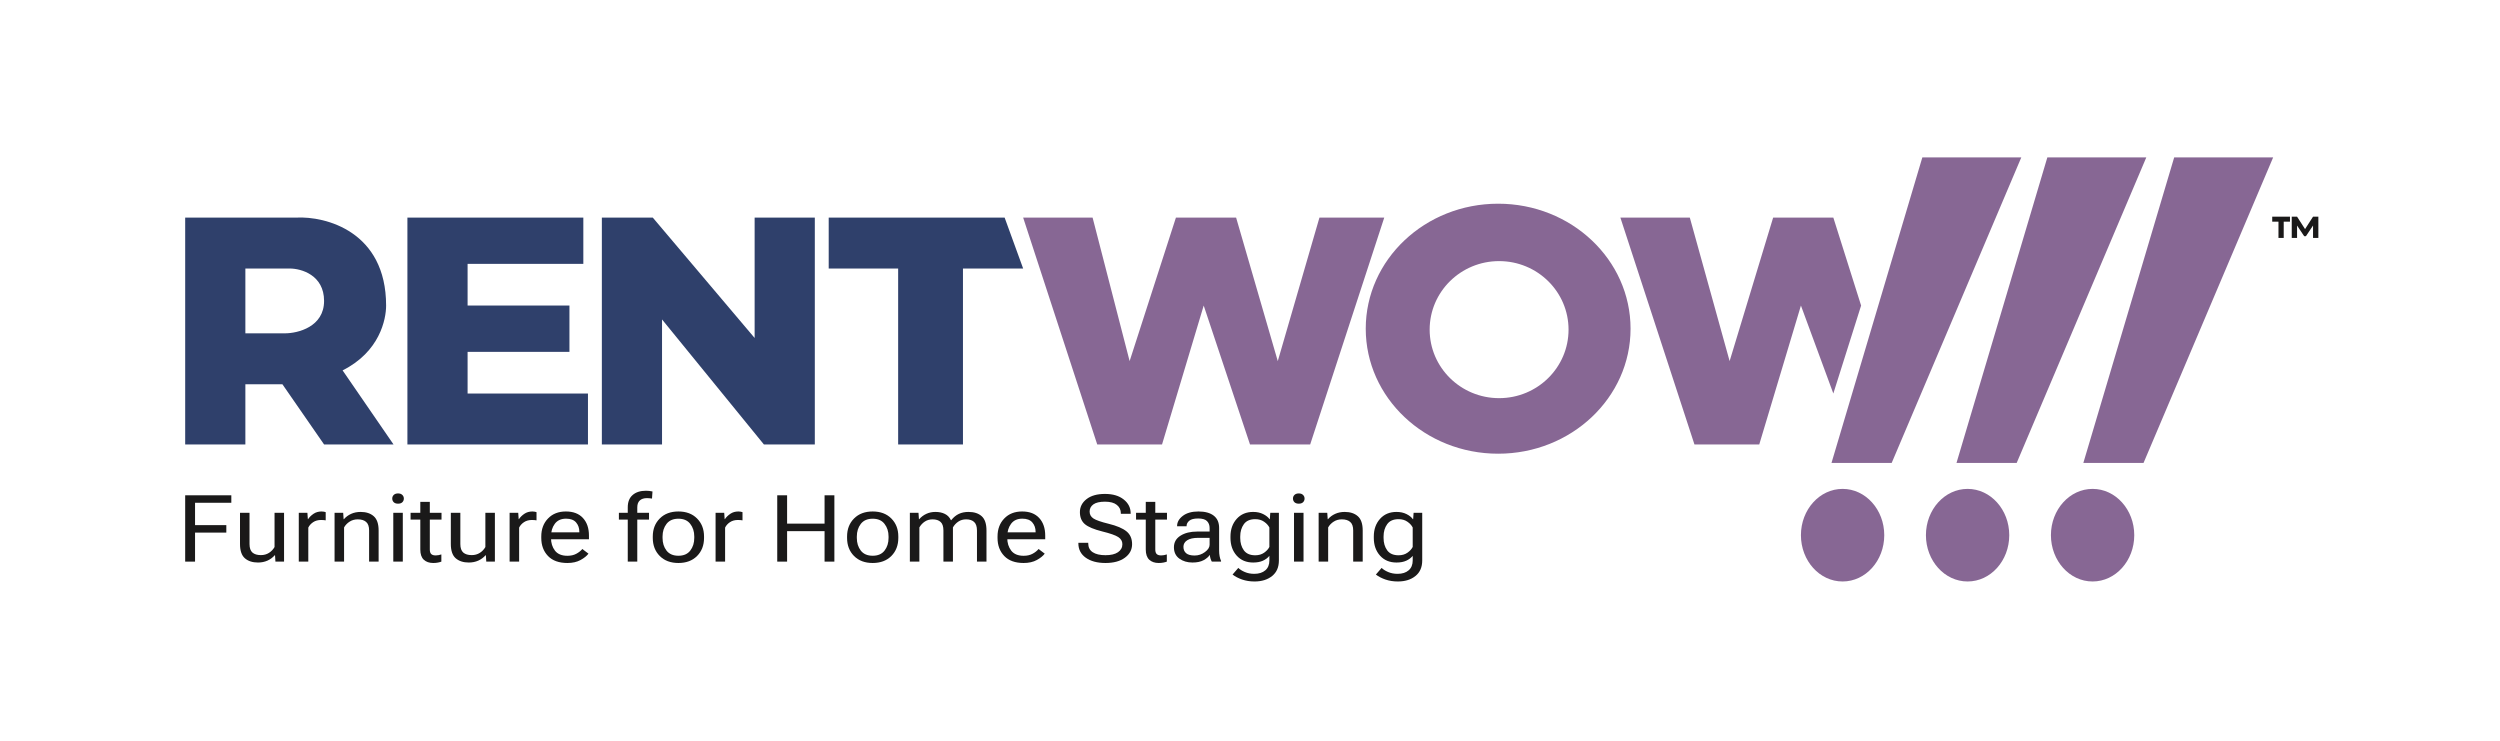 <svg width="270" height="80" viewBox="0 0 270 80" fill="none" xmlns="http://www.w3.org/2000/svg">
<path fill-rule="evenodd" clip-rule="evenodd" d="M32 23.5H20V48H26.5V41.5H30.5L35 48H42.5L37 40C41 38 41.7 34.5 41.7 33C41.7 25 35.167 23.333 32 23.5ZM26.5 36V29H31.294C32.529 29 35 29.7 35 32.5C35 35.3 32.176 36 30.765 36H26.5ZM44 23.5H63V28.5H50.5V33H61.5V38H50.5V42.5H63.5V48H44V23.5ZM65 23.5H70.5L81.5 36.5V23.5H88V48H82.5L71.5 34.5V48H65V23.5ZM108.5 23.5H90H89.5V29H97V48H104V29H110.5L108.5 23.5Z" fill="#2F406B"/>
<path fill-rule="evenodd" clip-rule="evenodd" d="M231.5 50H225L234.812 17H245.5L231.5 50ZM118 23.5H110.5L118.5 48H125.5L130 33L135 48H141.5L149.5 23.5H142.5L138 39L133.5 23.5H127L122 39L118 23.5ZM182.5 23.5H175L183 48H190L194.5 33L198 42.5L201 33L198 23.5H191.5L186.8 39L182.5 23.5ZM212.5 62.8C214.985 62.8 217 60.561 217 57.8C217 55.039 214.985 52.8 212.5 52.8C210.015 52.8 208 55.039 208 57.8C208 60.561 210.015 62.8 212.5 62.8ZM203.5 57.8C203.5 60.561 201.485 62.8 199 62.8C196.515 62.8 194.5 60.561 194.5 57.8C194.5 55.039 196.515 52.8 199 52.8C201.485 52.8 203.5 55.039 203.5 57.8ZM226 62.8C228.485 62.8 230.5 60.561 230.5 57.8C230.5 55.039 228.485 52.8 226 52.8C223.515 52.8 221.5 55.039 221.5 57.8C221.5 60.561 223.515 62.8 226 62.8ZM211.3 50H217.8L231.8 17H221.113L211.3 50ZM204.3 50H197.8L207.613 17H218.3L204.3 50ZM176.1 35.5C176.1 42.956 169.698 49 161.8 49C153.902 49 147.5 42.956 147.5 35.5C147.5 28.044 153.902 22 161.8 22C169.698 22 176.1 28.044 176.1 35.5ZM169.403 35.6C169.403 39.687 166.046 43 161.903 43C157.761 43 154.403 39.687 154.403 35.6C154.403 31.513 157.761 28.2 161.903 28.2C166.046 28.2 169.403 31.513 169.403 35.6Z" fill="#876794"/>
<path fill-rule="evenodd" clip-rule="evenodd" d="M245.4 23.4V23.937H246.075V25.7H246.641V23.937H247.317V23.4H245.4ZM247.508 25.7H248.083V24.358L248.85 25.508H249.042L249.808 24.358V25.7H250.383V23.4H249.808L248.946 24.742L248.083 23.4H247.508V25.7Z" fill="#1A1919"/>
<path d="M20 60.655H21.065V57.521H24.443V56.714H21.065V54.299H24.983V53.492H20V60.655Z" fill="#1A1919"/>
<path d="M25.92 58.746C25.92 59.468 26.095 59.983 26.445 60.291C26.798 60.599 27.271 60.753 27.863 60.753C28.234 60.753 28.575 60.684 28.885 60.547C29.196 60.406 29.458 60.212 29.672 59.966H29.704L29.747 60.655H30.678V55.386H29.651V59.081C29.504 59.337 29.305 59.547 29.051 59.71C28.798 59.871 28.505 59.952 28.173 59.952C27.781 59.952 27.477 59.86 27.263 59.676C27.053 59.489 26.948 59.182 26.948 58.756V55.386H25.92V58.746Z" fill="#1A1919"/>
<path d="M32.268 60.655H33.296V56.98C33.41 56.747 33.585 56.552 33.82 56.395C34.056 56.237 34.341 56.158 34.677 56.158C34.777 56.158 34.866 56.162 34.944 56.168C35.026 56.175 35.103 56.185 35.175 56.198V55.312C35.139 55.296 35.076 55.279 34.987 55.263C34.901 55.247 34.818 55.239 34.736 55.239C34.4 55.239 34.109 55.322 33.863 55.489C33.62 55.653 33.424 55.845 33.274 56.065H33.248L33.199 55.386H32.268V60.655Z" fill="#1A1919"/>
<path d="M36.133 60.655H37.16V56.96C37.307 56.705 37.507 56.496 37.76 56.336C38.013 56.172 38.306 56.09 38.638 56.09C39.03 56.09 39.332 56.183 39.542 56.37C39.756 56.554 39.863 56.859 39.863 57.285V60.655H40.891V57.295C40.891 56.573 40.714 56.058 40.361 55.75C40.011 55.442 39.54 55.288 38.948 55.288C38.573 55.288 38.233 55.356 37.926 55.494C37.619 55.632 37.357 55.825 37.139 56.075H37.112L37.064 55.386H36.133V60.655Z" fill="#1A1919"/>
<path d="M42.475 60.655H43.503V55.386H42.475V60.655ZM42.363 53.841C42.363 53.999 42.416 54.132 42.524 54.24C42.634 54.345 42.789 54.397 42.989 54.397C43.193 54.397 43.348 54.345 43.455 54.24C43.562 54.132 43.615 54 43.615 53.846C43.615 53.689 43.56 53.558 43.45 53.453C43.343 53.344 43.189 53.29 42.989 53.29C42.789 53.29 42.634 53.344 42.524 53.453C42.416 53.558 42.363 53.687 42.363 53.841Z" fill="#1A1919"/>
<path d="M44.343 56.119H47.684V55.386H44.343V56.119ZM45.393 59.346C45.393 59.848 45.519 60.217 45.773 60.453C46.026 60.686 46.365 60.803 46.79 60.803C46.972 60.803 47.139 60.788 47.293 60.758C47.446 60.729 47.571 60.694 47.667 60.655V59.878C47.564 59.91 47.462 59.937 47.362 59.956C47.262 59.976 47.161 59.986 47.057 59.986C46.84 59.986 46.679 59.937 46.575 59.838C46.472 59.74 46.42 59.576 46.42 59.346V54.2H45.393V55.681V55.829V59.346Z" fill="#1A1919"/>
<path d="M48.69 58.746C48.69 59.468 48.865 59.983 49.214 60.291C49.568 60.599 50.04 60.753 50.633 60.753C51.004 60.753 51.345 60.684 51.655 60.547C51.965 60.406 52.228 60.212 52.442 59.966H52.474L52.517 60.655H53.448V55.386H52.42V59.081C52.274 59.337 52.074 59.547 51.821 59.71C51.568 59.871 51.275 59.952 50.943 59.952C50.551 59.952 50.247 59.86 50.033 59.676C49.823 59.489 49.717 59.182 49.717 58.756V55.386H48.69V58.746Z" fill="#1A1919"/>
<path d="M55.038 60.655H56.066V56.98C56.18 56.747 56.355 56.552 56.59 56.395C56.826 56.237 57.111 56.158 57.447 56.158C57.547 56.158 57.636 56.162 57.714 56.168C57.796 56.175 57.873 56.185 57.944 56.198V55.312C57.909 55.296 57.846 55.279 57.757 55.263C57.671 55.247 57.587 55.239 57.505 55.239C57.17 55.239 56.879 55.322 56.633 55.489C56.39 55.653 56.194 55.845 56.044 56.065H56.017L55.969 55.386H55.038V60.655Z" fill="#1A1919"/>
<path d="M58.458 58.097C58.458 58.894 58.701 59.545 59.186 60.05C59.671 60.552 60.369 60.803 61.279 60.803C61.836 60.803 62.309 60.696 62.697 60.483C63.086 60.27 63.372 60.04 63.554 59.794L62.89 59.292C62.726 59.492 62.508 59.664 62.237 59.809C61.969 59.953 61.65 60.025 61.279 60.025C60.672 60.025 60.224 59.84 59.935 59.469C59.65 59.096 59.507 58.638 59.507 58.097V57.939C59.507 57.401 59.643 56.947 59.914 56.577C60.189 56.203 60.596 56.016 61.135 56.016C61.627 56.016 61.989 56.154 62.221 56.429C62.453 56.701 62.569 57.037 62.569 57.438V57.492H59.095V58.244H63.607V57.851C63.607 57.05 63.392 56.416 62.96 55.947C62.528 55.475 61.912 55.239 61.113 55.239C60.314 55.239 59.671 55.491 59.186 55.996C58.701 56.498 58.458 57.146 58.458 57.939V58.097Z" fill="#1A1919"/>
<path d="M67.798 60.655H68.826V55.809V55.701V54.796C68.826 54.464 68.917 54.215 69.099 54.048C69.281 53.881 69.54 53.797 69.875 53.797C69.972 53.797 70.064 53.802 70.153 53.812C70.246 53.822 70.334 53.833 70.416 53.846L70.469 53.079C70.359 53.053 70.243 53.033 70.121 53.02C70 53.007 69.882 53 69.768 53C69.158 53 68.676 53.154 68.323 53.462C67.973 53.767 67.798 54.212 67.798 54.796V60.655ZM66.84 56.119H70.095V55.386H68.435H68.178H66.84V56.119Z" fill="#1A1919"/>
<path d="M70.501 58.097C70.501 58.894 70.753 59.545 71.256 60.05C71.759 60.552 72.43 60.803 73.269 60.803C74.107 60.803 74.778 60.552 75.281 60.05C75.784 59.545 76.036 58.894 76.036 58.097V57.939C76.036 57.149 75.784 56.501 75.281 55.996C74.778 55.491 74.107 55.239 73.269 55.239C72.43 55.239 71.759 55.491 71.256 55.996C70.753 56.501 70.501 57.149 70.501 57.939V58.097ZM71.556 57.939C71.556 57.405 71.699 56.952 71.984 56.581C72.273 56.208 72.701 56.021 73.269 56.021C73.836 56.021 74.263 56.208 74.548 56.581C74.837 56.952 74.981 57.405 74.981 57.939V58.097C74.981 58.638 74.837 59.094 74.548 59.465C74.263 59.835 73.836 60.02 73.269 60.02C72.701 60.02 72.273 59.835 71.984 59.465C71.699 59.094 71.556 58.64 71.556 58.102V57.939Z" fill="#1A1919"/>
<path d="M77.283 60.655H78.311V56.98C78.425 56.747 78.6 56.552 78.835 56.395C79.071 56.237 79.356 56.158 79.692 56.158C79.792 56.158 79.881 56.162 79.959 56.168C80.041 56.175 80.118 56.185 80.19 56.198V55.312C80.154 55.296 80.091 55.279 80.002 55.263C79.917 55.247 79.833 55.239 79.751 55.239C79.415 55.239 79.124 55.322 78.878 55.489C78.636 55.653 78.439 55.845 78.289 56.065H78.263L78.215 55.386H77.283V60.655Z" fill="#1A1919"/>
<path d="M83.942 60.655H85.007V57.364H89.053V60.655H90.113V53.492H89.053V56.552H85.007V53.492H83.942V60.655Z" fill="#1A1919"/>
<path d="M91.484 58.097C91.484 58.894 91.735 59.545 92.238 60.05C92.741 60.552 93.412 60.803 94.251 60.803C95.089 60.803 95.76 60.552 96.263 60.05C96.766 59.545 97.018 58.894 97.018 58.097V57.939C97.018 57.149 96.766 56.501 96.263 55.996C95.76 55.491 95.089 55.239 94.251 55.239C93.412 55.239 92.741 55.491 92.238 55.996C91.735 56.501 91.484 57.149 91.484 57.939V58.097ZM92.538 57.939C92.538 57.405 92.681 56.952 92.966 56.581C93.255 56.208 93.683 56.021 94.251 56.021C94.818 56.021 95.245 56.208 95.53 56.581C95.819 56.952 95.964 57.405 95.964 57.939V58.097C95.964 58.638 95.819 59.094 95.53 59.465C95.245 59.835 94.818 60.02 94.251 60.02C93.683 60.02 93.255 59.835 92.966 59.465C92.681 59.094 92.538 58.64 92.538 58.102V57.939Z" fill="#1A1919"/>
<path d="M98.265 60.655H99.293V56.96C99.439 56.705 99.632 56.496 99.871 56.336C100.114 56.172 100.396 56.09 100.717 56.09C101.091 56.09 101.38 56.183 101.584 56.37C101.787 56.554 101.889 56.859 101.889 57.285V60.655H102.917V56.96C103.063 56.705 103.256 56.496 103.495 56.336C103.737 56.172 104.019 56.09 104.34 56.09C104.715 56.09 105.002 56.183 105.202 56.37C105.406 56.554 105.509 56.859 105.513 57.285V60.655H106.54V57.295C106.54 56.573 106.367 56.058 106.021 55.75C105.678 55.442 105.204 55.288 104.597 55.288C104.208 55.288 103.862 55.358 103.559 55.499C103.256 55.64 102.979 55.868 102.729 56.183H102.702C102.553 55.871 102.335 55.645 102.049 55.504C101.764 55.36 101.423 55.288 101.027 55.288C100.663 55.288 100.333 55.358 100.037 55.499C99.741 55.637 99.486 55.829 99.272 56.075H99.245L99.197 55.386H98.265V60.655Z" fill="#1A1919"/>
<path d="M107.734 58.097C107.734 58.894 107.977 59.545 108.462 60.05C108.947 60.552 109.645 60.803 110.555 60.803C111.111 60.803 111.584 60.696 111.973 60.483C112.362 60.27 112.648 60.04 112.83 59.794L112.166 59.292C112.002 59.492 111.784 59.664 111.513 59.809C111.245 59.953 110.926 60.025 110.555 60.025C109.948 60.025 109.5 59.84 109.211 59.469C108.926 59.096 108.783 58.638 108.783 58.097V57.939C108.783 57.401 108.919 56.947 109.19 56.577C109.465 56.203 109.871 56.016 110.41 56.016C110.903 56.016 111.265 56.154 111.497 56.429C111.729 56.701 111.845 57.037 111.845 57.438V57.492H108.371V58.244H112.883V57.851C112.883 57.05 112.667 56.416 112.235 55.947C111.804 55.475 111.188 55.239 110.389 55.239C109.589 55.239 108.947 55.491 108.462 55.996C107.977 56.498 107.734 57.146 107.734 57.939V58.097Z" fill="#1A1919"/>
<path d="M116.464 58.682C116.464 59.335 116.73 59.852 117.261 60.232C117.797 60.612 118.507 60.803 119.392 60.803C120.277 60.803 120.976 60.612 121.49 60.232C122.007 59.852 122.266 59.364 122.266 58.771C122.266 58.174 122.063 57.711 121.656 57.383C121.253 57.056 120.61 56.783 119.729 56.567C118.912 56.367 118.366 56.176 118.091 55.996C117.816 55.816 117.679 55.566 117.679 55.248C117.679 54.93 117.813 54.673 118.08 54.476C118.352 54.279 118.771 54.181 119.338 54.181C119.906 54.181 120.332 54.297 120.618 54.53C120.907 54.76 121.051 55.061 121.051 55.435V55.494H122.111V55.435C122.111 54.838 121.861 54.341 121.362 53.945C120.862 53.544 120.188 53.344 119.338 53.344C118.489 53.344 117.825 53.531 117.347 53.905C116.869 54.279 116.63 54.746 116.63 55.307C116.63 55.871 116.81 56.306 117.17 56.611C117.531 56.913 118.152 57.173 119.033 57.393C119.9 57.606 120.48 57.81 120.773 58.003C121.069 58.197 121.217 58.454 121.217 58.776C121.217 59.13 121.06 59.417 120.746 59.637C120.432 59.853 119.981 59.961 119.392 59.961C118.803 59.961 118.344 59.855 118.016 59.642C117.691 59.428 117.529 59.109 117.529 58.682V58.623H116.464V58.682Z" fill="#1A1919"/>
<path d="M122.694 56.119H126.034V55.386H122.694V56.119ZM123.743 59.346C123.743 59.848 123.87 60.217 124.123 60.453C124.377 60.686 124.716 60.803 125.14 60.803C125.322 60.803 125.49 60.788 125.644 60.758C125.797 60.729 125.922 60.694 126.018 60.655V59.878C125.915 59.91 125.813 59.937 125.713 59.956C125.613 59.976 125.512 59.986 125.408 59.986C125.19 59.986 125.03 59.937 124.926 59.838C124.823 59.74 124.771 59.576 124.771 59.346V54.2H123.743V55.681V55.829V59.346Z" fill="#1A1919"/>
<path d="M126.784 59.105C126.784 59.637 126.978 60.045 127.367 60.33C127.76 60.612 128.232 60.753 128.786 60.753C129.274 60.753 129.674 60.67 129.984 60.502C130.295 60.335 130.52 60.143 130.659 59.927C130.67 60.058 130.695 60.191 130.734 60.325C130.777 60.46 130.825 60.57 130.878 60.655H131.874V60.576C131.806 60.432 131.754 60.266 131.719 60.079C131.683 59.889 131.665 59.688 131.665 59.474V57.019C131.665 56.429 131.469 55.985 131.076 55.686C130.687 55.388 130.14 55.239 129.433 55.239C128.723 55.239 128.161 55.396 127.747 55.711C127.333 56.026 127.126 56.393 127.126 56.813V56.837H128.149V56.813C128.149 56.596 128.245 56.406 128.438 56.242C128.63 56.078 128.953 55.996 129.406 55.996C129.856 55.996 130.174 56.091 130.359 56.281C130.545 56.472 130.638 56.718 130.638 57.019V57.408H129.294C128.566 57.408 127.965 57.557 127.49 57.856C127.019 58.154 126.784 58.571 126.784 59.105ZM127.811 59.056C127.811 58.761 127.945 58.526 128.213 58.353C128.484 58.175 128.882 58.087 129.406 58.087H130.638V58.83C130.638 59.109 130.47 59.373 130.134 59.622C129.803 59.871 129.43 59.996 129.016 59.996C128.605 59.996 128.302 59.914 128.106 59.75C127.909 59.583 127.811 59.351 127.811 59.056Z" fill="#1A1919"/>
<path d="M133.116 62.052C133.398 62.269 133.742 62.447 134.149 62.589C134.559 62.73 135.005 62.8 135.487 62.8C136.268 62.8 136.902 62.603 137.387 62.21C137.876 61.819 138.12 61.26 138.12 60.532V55.386H137.189L137.141 56.075H137.114C136.961 55.858 136.729 55.673 136.418 55.519C136.111 55.365 135.753 55.288 135.342 55.288C134.6 55.288 134.006 55.539 133.56 56.04C133.114 56.542 132.891 57.175 132.891 57.939V58.097C132.891 58.867 133.114 59.504 133.56 60.006C134.006 60.504 134.6 60.753 135.342 60.753C135.753 60.753 136.102 60.688 136.392 60.557C136.684 60.425 136.918 60.25 137.093 60.03V60.532C137.093 60.991 136.946 61.345 136.654 61.595C136.361 61.847 135.963 61.974 135.46 61.974C135.082 61.974 134.741 61.908 134.438 61.777C134.138 61.649 133.904 61.501 133.737 61.334L133.116 62.052ZM133.945 58.102V57.939C133.945 57.415 134.076 56.972 134.336 56.611C134.597 56.25 135.007 56.07 135.567 56.07C135.942 56.07 136.259 56.162 136.52 56.345C136.784 56.529 136.975 56.737 137.093 56.97V59.071C136.975 59.304 136.784 59.512 136.52 59.696C136.259 59.879 135.942 59.971 135.567 59.971C135.007 59.971 134.597 59.792 134.336 59.435C134.076 59.074 133.945 58.63 133.945 58.102Z" fill="#1A1919"/>
<path d="M139.753 60.655H140.781V55.386H139.753V60.655ZM139.641 53.841C139.641 53.999 139.694 54.132 139.801 54.24C139.912 54.345 140.067 54.397 140.267 54.397C140.47 54.397 140.625 54.345 140.732 54.24C140.839 54.132 140.893 54 140.893 53.846C140.893 53.689 140.838 53.558 140.727 53.453C140.62 53.344 140.467 53.29 140.267 53.29C140.067 53.29 139.912 53.344 139.801 53.453C139.694 53.558 139.641 53.687 139.641 53.841Z" fill="#1A1919"/>
<path d="M142.413 60.655H143.441V56.96C143.587 56.705 143.787 56.496 144.04 56.336C144.294 56.172 144.586 56.09 144.918 56.09C145.311 56.09 145.612 56.183 145.823 56.37C146.037 56.554 146.144 56.859 146.144 57.285V60.655H147.172V57.295C147.172 56.573 146.995 56.058 146.642 55.75C146.292 55.442 145.821 55.288 145.229 55.288C144.854 55.288 144.513 55.356 144.206 55.494C143.899 55.632 143.637 55.825 143.419 56.075H143.393L143.344 55.386H142.413V60.655Z" fill="#1A1919"/>
<path d="M148.595 62.052C148.877 62.269 149.222 62.447 149.628 62.589C150.039 62.73 150.485 62.8 150.967 62.8C151.748 62.8 152.381 62.603 152.867 62.21C153.356 61.819 153.6 61.26 153.6 60.532V55.386H152.669L152.62 56.075H152.594C152.44 55.858 152.208 55.673 151.898 55.519C151.591 55.365 151.232 55.288 150.822 55.288C150.08 55.288 149.486 55.539 149.04 56.04C148.594 56.542 148.371 57.175 148.371 57.939V58.097C148.371 58.867 148.594 59.504 149.04 60.006C149.486 60.504 150.08 60.753 150.822 60.753C151.232 60.753 151.582 60.688 151.871 60.557C152.164 60.425 152.397 60.25 152.572 60.03V60.532C152.572 60.991 152.426 61.345 152.133 61.595C151.841 61.847 151.443 61.974 150.94 61.974C150.562 61.974 150.221 61.908 149.917 61.777C149.618 61.649 149.384 61.501 149.216 61.334L148.595 62.052ZM149.425 58.102V57.939C149.425 57.415 149.555 56.972 149.816 56.611C150.076 56.25 150.487 56.07 151.047 56.07C151.422 56.07 151.739 56.162 152 56.345C152.264 56.529 152.455 56.737 152.572 56.97V59.071C152.455 59.304 152.264 59.512 152 59.696C151.739 59.879 151.422 59.971 151.047 59.971C150.487 59.971 150.076 59.792 149.816 59.435C149.555 59.074 149.425 58.63 149.425 58.102Z" fill="#1A1919"/>
</svg>
